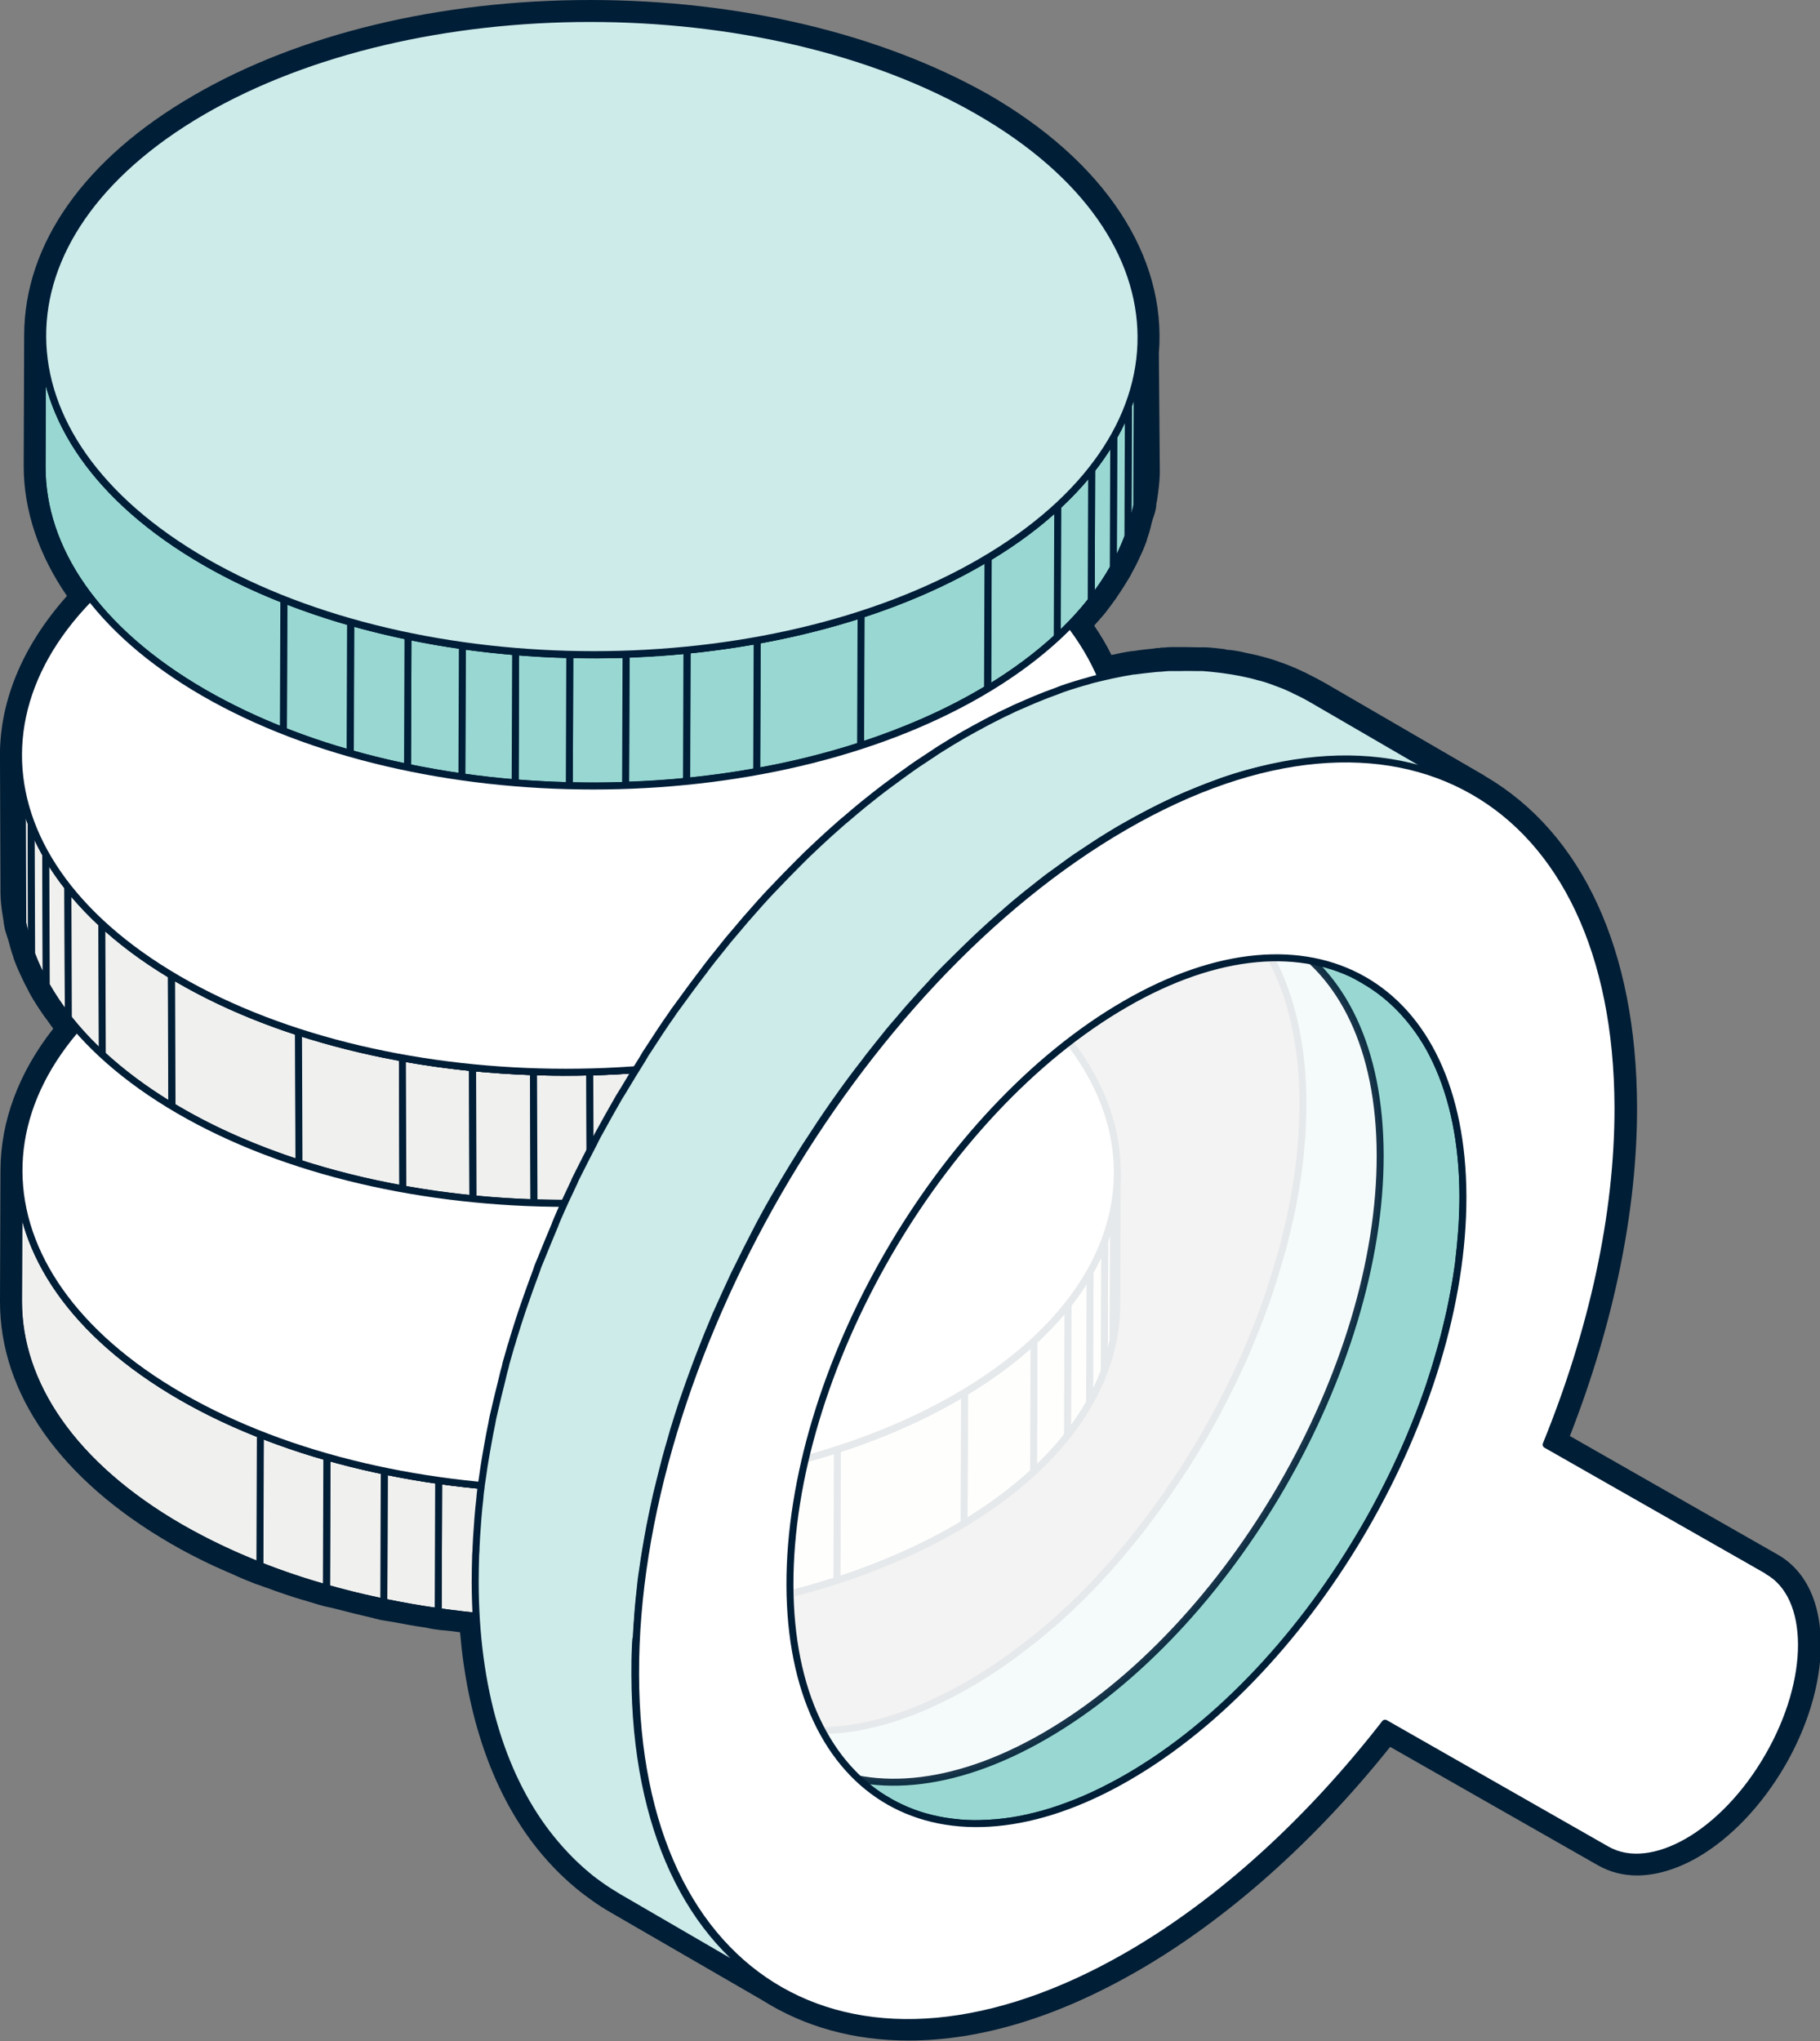 <?xml version="1.0" encoding="UTF-8"?>
<svg xmlns="http://www.w3.org/2000/svg" xmlns:xlink="http://www.w3.org/1999/xlink" viewBox="0 0 78.29 87.78">
  <rect x="0" y="0" width="78.29" height="87.78" fill="#808080" stroke="none"/>
  <clipPath id="a">
    <path d="m48.06 50.45-.02 5.64c0 3.48-2.3 6.95-6.87 9.61-9.19 5.34-24.15 5.34-33.41 0-4.66-2.69-6.98-6.22-6.97-9.74l.02-5.64c0 3.52 2.32 7.05 6.97 9.74 9.26 5.34 24.22 5.34 33.41 0 4.57-2.66 6.86-6.13 6.87-9.61z"></path>
  </clipPath>
  <clipPath id="b">
    <path d="m.8 32.5.02 5.64c0 3.48 2.3 6.95 6.87 9.61 9.19 5.34 24.15 5.34 33.41 0 4.66-2.69 6.98-6.22 6.97-9.74l-.02-5.64c0 3.52-2.32 7.05-6.97 9.74-9.26 5.34-24.22 5.34-33.41 0-4.57-2.66-6.86-6.13-6.87-9.61z"></path>
  </clipPath>
  <clipPath id="c">
    <path d="m49.08 14.55-.02 5.64c0 3.48-2.3 6.95-6.87 9.61-9.19 5.34-24.15 5.34-33.41 0-4.66-2.69-6.98-6.22-6.97-9.74l.02-5.64c0 3.52 2.32 7.05 6.97 9.74 9.26 5.34 24.22 5.34 33.41 0 4.57-2.66 6.86-6.13 6.87-9.61z"></path>
  </clipPath>
  <path d="m25.38.8c6.04 0 12.1 1.34 16.73 4.01 4.95 2.86 7.24 6.66 6.92 10.4l.04 4.98v.21c0 .33-.05.67-.1 1 0 .06-.02.11-.03.17s-.02.12-.03.19c-.03.16-.1.32-.14.48-.06.24-.12.47-.2.7-.02.05-.02.1-.04.15-.11.3-.25.6-.4.89-.03.06-.06.12-.09.18-.05.09-.09.18-.14.28-.16.28-.33.55-.52.82-.04.05-.08.11-.12.16-.1.14-.2.29-.32.43-.14.18-.3.36-.46.54-.05.06-.1.12-.16.18-.1.11-.2.21-.31.32.56.73 1 1.49 1.32 2.26.07-.02.15-.04.23-.05.1-.02.21-.05.31-.07.32-.07.64-.13.95-.18h.04c.29-.04.57-.08.86-.1.09 0 .19-.01.28-.02.13 0 .27-.02.4-.03h.21.27.11c.17 0 .34 0 .52.01h.21.08c.24.01.47.04.71.07.05 0 .11.02.16.02.14.02.27.04.41.06.07.01.15.03.22.04s.14.03.21.04c.24.05.47.11.7.17.01 0 .03 0 .04.01h.01c.24.07.47.15.7.23.06.02.13.05.19.07.07.03.15.06.23.09l.33.15c.05.02.1.04.14.07.2.09.39.19.58.3.04.02.08.04.12.07l6.87 3.99s-.02-.01-.04-.02c3.81 2.2 6.18 6.89 6.2 13.57.01 4.66-1.12 9.67-3.09 14.51l9.55 5.44c1.93 1.09 1.94 4.67.02 7.98-.95 1.65-2.21 2.93-3.46 3.65-.76.44-1.51.67-2.21.67-.46 0-.89-.1-1.27-.32l-9.54-5.44c-3.21 4.13-7 7.64-11.05 9.98-3.4 1.96-6.62 2.89-9.47 2.89-2.21 0-4.2-.56-5.88-1.62l-6.55-3.79c-.24-.14-.47-.29-.69-.44-.23-.16-.45-.32-.66-.5-.64-.53-1.23-1.14-1.75-1.84-1.71-2.27-2.78-5.4-3.01-9.29-.37-.04-.74-.08-1.1-.13-.18-.02-.37-.04-.56-.06-.17-.02-.33-.06-.5-.09-.42-.07-.84-.14-1.25-.22-.19-.04-.39-.06-.59-.1-.13-.03-.26-.07-.39-.1-.5-.11-.98-.23-1.47-.36-.2-.05-.41-.09-.61-.15-.11-.03-.22-.07-.33-.1-.17-.05-.33-.1-.5-.15-.49-.15-.97-.32-1.44-.49-.14-.05-.27-.1-.41-.15-.06-.02-.13-.05-.19-.07-.36-.14-.71-.31-1.07-.46-.2-.09-.41-.17-.61-.26-.6-.28-1.18-.58-1.73-.9-4.66-2.69-6.98-6.22-6.97-9.74l.02-5.64s0 .02 0 .03c0-2.1.84-4.2 2.5-6.12-.13-.15-.26-.29-.38-.44-.11-.14-.21-.29-.32-.43-.04-.05-.08-.11-.12-.16-.19-.27-.36-.54-.52-.82-.05-.09-.09-.18-.14-.28-.03-.06-.06-.12-.09-.18-.15-.3-.28-.59-.4-.89-.02-.05-.02-.1-.04-.15-.08-.23-.14-.47-.2-.7-.04-.16-.1-.32-.14-.48-.01-.06-.02-.12-.03-.19 0-.06-.02-.11-.03-.17-.05-.33-.09-.67-.1-1 0-.07 0-.14 0-.21l-.02-5.42c0 .15.01.29.03.44-.02-.22-.03-.44-.03-.66v.23c-.07-2.43.98-4.86 3.12-7.03-1.39-1.79-2.11-3.72-2.1-5.64l.02-5.64s0 .02 0 .03c0-3.49 2.28-6.98 6.86-9.64 4.61-2.69 10.65-4.03 16.69-4.03m0-.8c-6.45 0-12.52 1.46-17.08 4.12-4.67 2.71-7.25 6.37-7.26 10.29l-.02 5.64c0 1.89.64 3.81 1.86 5.58-1.95 2.19-2.95 4.63-2.88 7.11l.02 5.4v.23c0 .33.04.69.11 1.1l.03.19v.05c.02.05.02.1.03.15.02.12.06.25.1.37.02.05.03.1.05.15l.03.1c.06.22.12.45.2.67.01.05.03.11.05.16.11.3.25.6.43.97l.1.19.05.1c.03.07.07.14.11.21.15.27.34.56.56.88.03.04.05.08.08.11l.04.05.07.1c.08.11.15.21.23.32-1.49 1.9-2.26 3.98-2.27 6.08l-.02 5.64c-.01 3.98 2.61 7.69 7.37 10.44.55.32 1.15.63 1.79.93.13.06.26.12.4.18l.23.1.25.11c.28.13.56.25.85.36l.13.05.07.02c.09.03.18.07.27.1l.15.05c.48.18.98.35 1.48.5l.11.03c.13.04.27.08.4.12l.13.04c.07.02.14.04.21.06.12.04.25.06.38.09.08.02.16.04.25.06.58.15 1.06.27 1.5.37.05.01.1.02.15.04.08.02.16.04.25.06.12.02.24.04.36.06.08.01.16.03.24.04.42.08.85.16 1.28.22.07.01.14.02.2.04.1.02.2.04.31.05.11.02.23.03.34.04.08 0 .15.02.23.02.15.02.3.04.46.06.31 3.64 1.38 6.75 3.12 9.05.56.74 1.19 1.4 1.88 1.97.23.19.47.37.71.54s.49.33.75.48l6.55 3.79c1.81 1.14 3.93 1.73 6.28 1.73 3.1 0 6.42-1.01 9.87-3 3.83-2.21 7.58-5.54 10.85-9.63l8.95 5.1c.5.28 1.06.43 1.67.43.82 0 1.72-.27 2.61-.78 1.43-.83 2.76-2.23 3.76-3.95 1.35-2.34 1.85-4.88 1.34-6.79-.28-1.04-.85-1.82-1.66-2.28l-8.94-5.1c1.91-4.88 2.9-9.76 2.89-14.16-.02-6.71-2.33-11.75-6.52-14.21-.01 0-.03-.02-.04-.03l-6.87-3.99-.13-.07c-.21-.12-.42-.22-.63-.33l-.1-.05-.05-.02-.08-.04c-.09-.04-.19-.09-.28-.13-.06-.02-.11-.04-.17-.07l-.08-.03-.2-.08c-.25-.09-.5-.18-.75-.25 0 0-.06-.01-.07-.02-.24-.07-.49-.13-.75-.18l-.23-.05-.08-.02c-.05-.01-.11-.02-.16-.03-.12-.02-.24-.04-.36-.05h-.08s-.06-.02-.06-.02l-.12-.02c-.25-.03-.5-.06-.75-.07-.01 0-.07 0-.08 0h-.16s-.07 0-.07 0c-.18 0-.36-.01-.55-.01h-.12c-.1 0-.19 0-.28 0h-.07s-.1 0-.15 0c-.1 0-.2.01-.3.02h-.12s-.09.02-.09.02c-.07 0-.14 0-.21.02-.3.03-.6.06-.9.11h-.05c-.29.04-.59.1-.9.17-.21-.43-.46-.85-.74-1.26l.03-.04.07-.08c.14-.16.29-.32.42-.49l.27-.36.07-.1.04-.05s.06-.08.08-.12c.22-.32.4-.61.56-.88.04-.07.07-.14.11-.21l.05-.09.1-.19c.18-.37.32-.67.43-.97.02-.05.04-.11.05-.17.08-.22.14-.44.19-.67l.03-.1c.01-.05.03-.1.05-.15.04-.12.08-.25.1-.37.01-.05.02-.1.02-.15v-.05s.03-.14.03-.14c.07-.45.11-.81.12-1.15 0-.08 0-.15 0-.23l-.04-4.96c.34-4.19-2.33-8.24-7.32-11.12-4.62-2.61-10.7-4.07-17.15-4.07z" fill="#001e36"></path>
  <path d="m48.06 50.45-.02 5.64c0 3.48-2.3 6.95-6.87 9.61-9.19 5.34-24.15 5.34-33.41 0-4.66-2.69-6.98-6.22-6.97-9.74l.02-5.64c0 3.52 2.32 7.05 6.97 9.74 9.26 5.34 24.22 5.34 33.41 0 4.57-2.66 6.86-6.13 6.87-9.61z" fill="#f0f0ee"></path>
  <g style="clip-path:url(#a);fill:#f0f0ee;stroke:#001e36;stroke-linecap:round;stroke-linejoin:round;stroke-width:.3">
    <path d="m48.06 50.45-.02 5.64v.21l.02-5.64c0-.07 0-.14 0-.21"></path>
    <path d="m48.06 50.66-.02 5.64c-.01.45-.06.91-.15 1.36l.02-5.64c.09-.45.14-.9.15-1.36"></path>
    <path d="m47.9 52.01-.02 5.64c-.09.45-.22.89-.38 1.33l.02-5.64c.17-.44.29-.88.38-1.33"></path>
    <path d="m47.52 53.34-.02 5.64c-.17.45-.38.9-.63 1.34l.02-5.64c.25-.44.46-.89.63-1.34"></path>
    <path d="m46.89 54.69-.02 5.64c-.27.48-.59.95-.95 1.41l.02-5.64c.36-.46.68-.93.95-1.41"></path>
    <path d="m45.94 56.1-.02 5.64c-.42.54-.91 1.07-1.47 1.58l.02-5.64c.55-.51 1.04-1.04 1.47-1.58"></path>
    <path d="m44.48 57.67-.02 5.64c-.85.78-1.84 1.53-2.99 2.22l.02-5.64c1.15-.69 2.15-1.43 2.99-2.22"></path>
    <path d="m41.49 59.89-.02 5.64c-.1.06-.19.11-.29.17-1.57.92-3.32 1.67-5.18 2.28l.02-5.64c1.86-.6 3.6-1.36 5.18-2.28.1-.06.19-.11.29-.17"></path>
    <path d="m36.02 62.33-.02 5.64c-1.43.46-2.93.84-4.47 1.11l.02-5.64c1.54-.28 3.04-.65 4.47-1.11"></path>
    <path d="m31.55 63.45-.02 5.64c-.99.18-2 .32-3.01.42l.02-5.64c1.02-.1 2.02-.24 3.01-.42"></path>
    <path d="m28.54 63.87-.02 5.64c-.87.09-1.74.14-2.62.17l.02-5.64c.88-.03 1.75-.09 2.62-.17"></path>
    <path d="m25.91 64.04-.02 5.64c-.81.03-1.61.03-2.42.01l.02-5.64c.81.02 1.61.02 2.42-.01"></path>
    <path d="m23.49 64.05-.02 5.64c-.78-.02-1.55-.06-2.33-.12l.02-5.64c.77.06 1.55.11 2.33.12"></path>
    <path d="m21.17 63.93-.02 5.64c-.77-.06-1.54-.15-2.3-.26l.02-5.64c.76.11 1.53.19 2.3.26"></path>
    <path d="m18.87 63.67-.02 5.64c-.79-.11-1.57-.25-2.34-.41l.02-5.64c.77.16 1.55.3 2.34.41"></path>
    <path d="m16.53 63.26-.02 5.64c-.84-.17-1.66-.37-2.46-.6l.02-5.64c.81.23 1.63.43 2.46.6"></path>
    <path d="m14.06 62.66-.02 5.64c-.99-.28-1.94-.6-2.87-.97l.02-5.64c.92.36 1.88.69 2.87.97"></path>
    <path d="m11.2 61.69-.02 5.64c-1.2-.47-2.34-1.02-3.41-1.63-4.66-2.69-6.98-6.22-6.97-9.74l.02-5.64c0 3.52 2.32 7.05 6.97 9.74 1.07.62 2.21 1.16 3.41 1.63"></path>
  </g>
  <path d="m48.06 50.45-.02 5.64c0 3.48-2.3 6.95-6.87 9.61-9.19 5.34-24.15 5.34-33.41 0-4.66-2.69-6.98-6.22-6.97-9.74l.02-5.64c0 3.52 2.32 7.05 6.97 9.74 9.26 5.34 24.22 5.34 33.41 0 4.57-2.66 6.86-6.13 6.87-9.61z" fill="none" stroke="#001e36" stroke-linecap="round" stroke-linejoin="round" stroke-width=".3"></path>
  <path d="m41.09 40.71c9.26 5.34 9.3 14.01.11 19.35s-24.15 5.34-33.41 0c-9.26-5.34-9.3-14.01-.11-19.35 9.2-5.34 24.15-5.34 33.41 0z" fill="#fff" stroke="#001e36" stroke-linecap="round" stroke-linejoin="round" stroke-width=".3"></path>
  <path d="m.8 32.5.02 5.64c0 3.48 2.3 6.95 6.87 9.61 9.19 5.34 24.15 5.34 33.41 0 4.66-2.69 6.98-6.22 6.97-9.74l-.02-5.64c0 3.52-2.32 7.05-6.97 9.74-9.26 5.34-24.22 5.34-33.41 0-4.57-2.66-6.86-6.13-6.87-9.61z" fill="#f0f0ee"></path>
  <g style="clip-path:url(#b);fill:#f0f0ee;stroke:#001e36;stroke-linecap:round;stroke-linejoin:round;stroke-width:.3">
    <path d="m.8 32.5.02 5.64v.21l-.02-5.64c0-.07 0-.14 0-.21"></path>
    <path d="m.8 32.71.02 5.64c.01.45.06.91.15 1.36l-.02-5.64c-.09-.45-.14-.9-.15-1.36"></path>
    <path d="m.96 34.06.02 5.64c.09.45.22.89.38 1.33l-.02-5.64c-.17-.44-.29-.88-.38-1.33"></path>
    <path d="m1.34 35.39.02 5.64c.17.45.38.9.63 1.34l-.02-5.64c-.25-.44-.46-.89-.63-1.34"></path>
    <path d="m1.97 36.73.02 5.64c.27.48.59.95.95 1.41l-.02-5.64c-.36-.46-.68-.93-.95-1.41"></path>
    <path d="m2.92 38.15.02 5.64c.42.54.91 1.07 1.47 1.58l-.02-5.64c-.55-.51-1.04-1.04-1.47-1.58"></path>
    <path d="m4.38 39.72.02 5.64c.85.78 1.84 1.53 2.99 2.22l-.02-5.64c-1.15-.69-2.15-1.43-2.99-2.22"></path>
    <path d="m7.38 41.94.02 5.64c.1.06.19.11.29.17 1.57.92 3.32 1.67 5.18 2.28l-.02-5.64c-1.86-.6-3.6-1.36-5.18-2.28-.1-.06-.19-.11-.29-.17"></path>
    <path d="m12.84 44.38.02 5.64c1.43.46 2.93.84 4.47 1.11l-.02-5.64c-1.54-.28-3.04-.65-4.47-1.11"></path>
    <path d="m17.31 45.5.02 5.64c.99.18 2 .32 3.01.42l-.02-5.64c-1.02-.1-2.02-.24-3.01-.42"></path>
    <path d="m20.33 45.92.02 5.64c.87.09 1.74.14 2.62.17l-.02-5.64c-.88-.03-1.75-.09-2.62-.17"></path>
    <path d="m22.95 46.09.02 5.64c.81.03 1.61.03 2.42.01l-.02-5.64c-.81.02-1.61.02-2.42-.01"></path>
    <path d="m25.37 46.1.02 5.64c.78-.02 1.55-.06 2.33-.12l-.02-5.64c-.77.06-1.55.11-2.33.12"></path>
    <path d="m27.7 45.98.02 5.64c.77-.06 1.54-.15 2.3-.26l-.02-5.64c-.76.11-1.53.19-2.3.26"></path>
    <path d="m29.99 45.72.02 5.64c.79-.11 1.57-.25 2.34-.41l-.02-5.64c-.77.16-1.55.3-2.34.41"></path>
    <path d="m32.33 45.31.02 5.64c.84-.17 1.66-.37 2.46-.6l-.02-5.64c-.81.23-1.63.43-2.46.6"></path>
    <path d="m34.8 44.71.02 5.64c.99-.28 1.94-.6 2.87-.97l-.02-5.64c-.92.36-1.88.69-2.87.97"></path>
    <path d="m37.67 43.74.02 5.64c1.2-.47 2.34-1.02 3.41-1.63 4.66-2.69 6.98-6.22 6.97-9.74l-.02-5.64c0 3.52-2.32 7.05-6.97 9.74-1.07.62-2.21 1.16-3.41 1.63"></path>
  </g>
  <path d="m.8 32.5.02 5.64c0 3.48 2.3 6.95 6.87 9.61 9.19 5.34 24.15 5.34 33.41 0 4.66-2.69 6.98-6.22 6.97-9.74l-.02-5.64c0 3.52-2.32 7.05-6.97 9.74-9.26 5.34-24.22 5.34-33.41 0-4.57-2.66-6.86-6.13-6.87-9.61z" fill="none" stroke="#001e36" stroke-linecap="round" stroke-linejoin="round" stroke-width=".3"></path>
  <path d="m7.77 22.76c-9.26 5.34-9.3 14.01-.11 19.35s24.15 5.34 33.41 0 9.3-14.01.11-19.35-24.15-5.34-33.41 0z" fill="#fff" stroke="#001e36" stroke-linecap="round" stroke-linejoin="round" stroke-width=".3"></path>
  <path d="m49.08 14.55-.02 5.64c0 3.48-2.3 6.95-6.87 9.61-9.19 5.34-24.15 5.34-33.41 0-4.66-2.69-6.98-6.22-6.97-9.74l.02-5.64c0 3.52 2.32 7.05 6.97 9.74 9.26 5.34 24.22 5.34 33.41 0 4.57-2.66 6.86-6.13 6.87-9.61z" fill="#99d8d2"></path>
  <g stroke-width=".3">
    <g clip-path="url(#c)" fill="#99d8d2" stroke="#001e38" stroke-linecap="round" stroke-linejoin="round">
      <path d="m49.08 14.55-.02 5.64v.21l.02-5.64c0-.07 0-.14 0-.21"></path>
      <path d="m49.08 14.75-.02 5.64c-.01.45-.06.91-.15 1.36l.02-5.64c.09-.45.14-.9.15-1.36"></path>
      <path d="m48.92 16.11-.02 5.64c-.09.45-.22.89-.38 1.33l.02-5.64c.17-.44.29-.88.38-1.33"></path>
      <path d="m48.54 17.44-.02 5.64c-.17.45-.38.9-.63 1.34l.02-5.64c.25-.44.46-.89.63-1.34"></path>
      <path d="m47.91 18.78-.02 5.64c-.27.48-.59.95-.95 1.41l.02-5.64c.36-.46.68-.93.95-1.41"></path>
      <path d="m46.96 20.19-.02 5.64c-.42.54-.91 1.07-1.47 1.58l.02-5.64c.55-.51 1.04-1.04 1.47-1.58"></path>
      <path d="m45.5 21.77-.02 5.64c-.85.78-1.84 1.53-2.99 2.22l.02-5.64c1.15-.69 2.15-1.43 2.99-2.22"></path>
      <path d="m42.5 23.98-.02 5.64c-.1.06-.19.11-.29.17-1.57.92-3.32 1.67-5.18 2.28l.02-5.64c1.86-.6 3.6-1.36 5.18-2.28.1-.06.19-.11.29-.17"></path>
      <path d="m37.04 26.43-.02 5.64c-1.43.46-2.93.84-4.47 1.11l.02-5.64c1.54-.28 3.04-.65 4.47-1.11"></path>
      <path d="m32.57 27.54-.02 5.64c-.99.18-2 .32-3.01.42l.02-5.64c1.02-.1 2.02-.24 3.01-.42"></path>
      <path d="m29.55 27.96-.02 5.64c-.87.09-1.74.14-2.62.17l.02-5.64c.88-.03 1.75-.09 2.62-.17"></path>
      <path d="m26.93 28.14-.02 5.64c-.81.03-1.61.03-2.42.01l.02-5.64c.81.02 1.61.02 2.42-.01"></path>
      <path d="m24.51 28.15-.02 5.64c-.78-.02-1.55-.06-2.33-.12l.02-5.64c.77.06 1.55.11 2.33.12"></path>
      <path d="m22.18 28.03-.02 5.64c-.77-.06-1.54-.15-2.3-.26l.02-5.64c.76.11 1.53.19 2.3.26"></path>
      <path d="m19.89 27.77-.02 5.64c-.79-.11-1.57-.25-2.34-.41l.02-5.64c.77.16 1.55.3 2.34.41"></path>
      <path d="m17.55 27.36-.02 5.64c-.84-.17-1.66-.37-2.46-.6l.02-5.64c.81.23 1.63.43 2.46.6"></path>
      <path d="m15.08 26.76-.02 5.64c-.99-.28-1.94-.6-2.87-.97l.02-5.64c.92.36 1.88.69 2.87.97"></path>
      <path d="m12.21 25.79-.02 5.64c-1.2-.47-2.34-1.02-3.41-1.63-4.66-2.69-6.98-6.22-6.97-9.74l.02-5.64c0 3.52 2.32 7.05 6.97 9.74 1.07.62 2.21 1.16 3.41 1.63"></path>
    </g>
    <path d="m49.08 14.55-.02 5.64c0 3.48-2.3 6.95-6.87 9.61-9.19 5.34-24.15 5.34-33.41 0-4.66-2.69-6.98-6.22-6.97-9.74l.02-5.64c0 3.52 2.32 7.05 6.97 9.74 9.26 5.34 24.22 5.34 33.41 0 4.57-2.66 6.86-6.13 6.87-9.61z" fill="none" stroke="#001e38" stroke-linecap="round" stroke-linejoin="round"></path>
    <path d="m42.11 4.8c9.26 5.34 9.3 14.01.11 19.35s-24.15 5.34-33.41 0c-9.26-5.34-9.3-14-.11-19.35 9.2-5.34 24.15-5.34 33.41 0z" fill="#ccebe9" stroke="#001e38" stroke-linecap="round" stroke-linejoin="round"></path>
    <path d="m62.62 55.15c.03-.19.06-.39.09-.58.01-.09.03-.18.04-.28 0-.02 0-.05 0-.07.05-.42.09-.83.12-1.24 0-.09.01-.17.02-.26.02-.42.04-.84.04-1.26 0-2.28-.41-4.22-1.14-5.79-.18-.39-.38-.76-.61-1.1-.11-.17-.23-.34-.35-.49-.6-.79-1.32-1.43-2.13-1.9l-6.87-3.99c2.6 1.51 4.21 4.72 4.22 9.28 0 .41-.02.83-.04 1.26 0 .09 0 .18-.02.26-.03.41-.07.82-.12 1.24-.01.12-.03.23-.05.35-.03.19-.06.39-.09.58-.02.13-.05.26-.07.39-.03.19-.07.38-.11.57-.03.15-.06.3-.1.45-.03.13-.06.25-.09.38-.04.17-.08.33-.12.5-.03.12-.06.25-.1.37-.03.1-.06.2-.09.3-.12.42-.24.83-.38 1.25-.01.03-.02.06-.03.1-.13.4-.28.8-.43 1.21-.04.1-.08.2-.12.3-.13.34-.27.68-.41 1.01-.02.05-.04.1-.06.15-.16.37-.33.74-.51 1.11-.05.1-.09.19-.14.29-.14.29-.29.58-.44.87-.05.09-.09.18-.14.27-.19.36-.39.72-.6 1.08-.04.07-.08.13-.12.2-.18.31-.37.62-.56.92-.06.09-.11.18-.17.27-.24.37-.48.73-.73 1.09-.04.05-.08.11-.11.16-.26.37-.53.73-.8 1.09-.04.05-.07.1-.11.15-.34.44-.7.88-1.06 1.3-.05.06-.1.11-.14.17-.22.25-.45.5-.68.75-.01.02-.03.03-.04.05-.24.26-.49.51-.74.76-.16.16-.32.31-.48.47-.04.04-.08.08-.13.12-.21.2-.42.39-.64.58-.06.05-.12.1-.18.15-.16.14-.32.27-.48.4-.08.07-.16.13-.24.19-.14.11-.28.22-.43.33-.09.07-.17.13-.26.2-.14.11-.28.21-.43.31-.09.06-.17.12-.26.18-.15.11-.31.21-.47.31-.07.05-.15.1-.22.14-.23.15-.46.29-.69.42-.31.18-.61.34-.92.49-.09.04-.17.09-.26.13-.23.11-.46.22-.69.32-.08.03-.16.07-.24.1-.22.09-.43.17-.64.24-.05.02-.1.04-.16.06-.26.09-.52.17-.78.24-.15.04-.3.08-.45.11-.07.02-.14.04-.21.05-.22.05-.44.09-.65.12 0 0-.01 0-.02 0-.2.03-.39.05-.59.07-.06 0-.13 0-.19.01-.12 0-.24.02-.36.02-.28.01-.56 0-.84 0-.05 0-.09 0-.14-.01-.22-.02-.44-.04-.65-.08-.07-.01-.13-.02-.2-.03-.25-.05-.49-.1-.72-.17-.01 0-.02 0-.03-.01-.22-.07-.44-.14-.65-.23-.06-.03-.12-.05-.19-.08-.18-.08-.36-.17-.53-.26-.06-.03-.12-.06-.17-.09l6.87 3.99s.05.03.08.05.06.03.09.05c.17.09.35.18.53.26.03.01.07.03.1.05l.09.03c.21.09.43.16.65.23h.03c.23.07.48.12.72.17.03 0 .06.01.08.02.04 0 .08 0 .12.01.21.03.43.06.65.08.04 0 .07.01.11.01h.04c.27.02.55.02.84 0h.08c.09 0 .18-.01.27-.02.06 0 .13 0 .19-.01.19-.02.39-.04.59-.07h.02c.21-.03.43-.07.65-.12.07-.01.14-.03.21-.05.14-.03.27-.06.41-.1.01 0 .03 0 .04-.01.26-.07.52-.15.78-.24.05-.02.1-.04.16-.06.21-.08.43-.16.64-.24.03-.01.06-.02.08-.03.05-.02.11-.05.16-.07.23-.1.46-.2.69-.32.09-.04.17-.08.26-.13.3-.15.61-.31.92-.49.23-.13.46-.28.69-.42.07-.05.15-.1.22-.14.16-.1.31-.2.47-.31.09-.06.17-.12.26-.18.14-.1.29-.2.43-.31.09-.06.17-.13.26-.19.14-.11.29-.22.43-.33.08-.06.16-.13.24-.19.16-.13.32-.27.48-.4.06-.05.12-.1.18-.15.22-.19.43-.38.64-.58.04-.04.08-.08.12-.12.14-.14.29-.27.43-.41.02-.02.04-.04.06-.06.25-.25.5-.5.74-.76.02-.02.03-.03.05-.05.23-.24.45-.49.67-.74.02-.02.04-.05.07-.07.03-.03.05-.07.08-.1.36-.42.72-.85 1.06-1.3.01-.01.02-.03.03-.04.03-.03.05-.07.08-.11.27-.36.54-.72.8-1.09.03-.04.05-.07.08-.11.01-.02.02-.03.03-.05.25-.36.49-.72.73-1.09.02-.04.05-.07.07-.11.03-.05.06-.11.1-.16.19-.3.38-.61.56-.92.03-.05.06-.09.09-.14.01-.02.02-.04.03-.05.21-.36.41-.71.6-1.08.02-.03.03-.06.05-.09.03-.06.06-.12.09-.18.15-.29.3-.58.44-.87.03-.06.06-.12.09-.18.02-.04.03-.07.05-.11.18-.37.35-.74.51-1.11 0-.01.01-.02.02-.04.02-.04.03-.08.05-.12.14-.34.28-.67.41-1.01.02-.06.05-.11.07-.16s.03-.09.05-.14c.15-.4.3-.8.43-1.2v-.02c0-.02.01-.05.02-.07.14-.41.26-.83.38-1.25.01-.05.03-.1.05-.16.01-.05.02-.1.04-.15.03-.12.07-.25.1-.37.04-.17.08-.33.12-.5.03-.13.06-.25.09-.38.02-.09.04-.18.06-.26.01-.06.02-.12.04-.19.04-.19.07-.38.11-.57.02-.13.05-.26.07-.39z" fill="#99d8d2" stroke="#001e38" stroke-linecap="round" stroke-linejoin="round"></path>
    <path d="m27.37 70.48c.01-.27.03-.54.05-.82.01-.14.02-.28.03-.42.02-.27.05-.54.08-.81.01-.13.03-.26.04-.39.02-.19.05-.38.08-.57.04-.28.08-.57.13-.85.03-.19.07-.38.1-.57.05-.28.1-.55.16-.83.05-.22.09-.44.14-.66.04-.19.08-.37.13-.56.06-.24.12-.48.18-.72.05-.18.09-.36.14-.55.08-.29.16-.58.25-.88.03-.11.06-.22.09-.32.12-.4.25-.8.38-1.2.2-.59.41-1.17.63-1.76.06-.15.11-.29.17-.44.19-.49.39-.99.6-1.48.03-.08.06-.15.1-.23.24-.54.49-1.08.74-1.62.07-.14.14-.28.21-.42.21-.43.42-.85.64-1.27.07-.13.13-.26.2-.39.28-.53.57-1.05.88-1.57.06-.1.12-.19.17-.29.27-.45.54-.9.82-1.34.08-.13.16-.26.25-.39.35-.54.7-1.07 1.07-1.6.06-.08.11-.16.17-.24.38-.54.77-1.07 1.18-1.59.06-.08.12-.16.18-.24.13-.16.25-.32.38-.48.16-.2.32-.4.48-.6.13-.16.27-.32.4-.47.16-.18.31-.37.47-.55.33-.37.66-.74 1-1.1.02-.02.03-.04.05-.06.35-.38.71-.74 1.08-1.1.23-.23.46-.45.7-.68.06-.06.13-.12.19-.18.31-.29.62-.57.93-.84.08-.07.17-.14.25-.22.23-.2.46-.4.7-.59.12-.1.23-.19.35-.28.21-.17.42-.33.62-.49.13-.1.25-.19.38-.28.21-.15.42-.3.62-.45.12-.09.25-.18.37-.26.23-.15.45-.3.68-.45.11-.07.21-.14.32-.21.34-.21.67-.42 1.01-.61.33-.19.65-.36.97-.53.08-.04.17-.09.25-.13.29-.15.58-.29.86-.42.03-.02.07-.03.1-.05.3-.14.59-.26.89-.38.31-.13.63-.25.93-.36.08-.03.15-.06.23-.09.38-.13.76-.25 1.14-.35.22-.06.44-.11.66-.16.1-.02.2-.05.31-.07.32-.07.64-.13.96-.18h.04c.29-.04.57-.08.85-.1.09 0 .19-.01.28-.02.2-.01.41-.03.61-.03h.27.62.21c.27.01.53.04.79.07.05 0 .11.02.16.02.21.03.42.06.63.1.07.01.14.03.21.04.24.05.47.11.7.17.01 0 .03 0 .04.01.24.07.48.15.71.24.06.02.13.05.19.07.19.07.38.15.56.24.05.02.1.04.14.07.24.11.47.24.7.37l-6.87-3.99s-.08-.04-.12-.07c-.19-.11-.39-.21-.58-.3-.05-.02-.1-.04-.14-.07-.11-.05-.22-.1-.33-.15-.07-.03-.15-.06-.23-.09-.06-.02-.12-.05-.19-.07-.23-.09-.46-.17-.7-.23 0 0 0 0-.01 0s-.03 0-.04-.01c-.23-.07-.46-.12-.7-.17-.07-.01-.14-.03-.21-.04s-.15-.03-.22-.04c-.13-.02-.27-.04-.41-.06-.05 0-.11-.02-.16-.02-.23-.03-.47-.05-.71-.07-.03 0-.06 0-.08 0-.07 0-.14 0-.21 0-.21 0-.41-.01-.63 0-.09 0-.18 0-.27 0-.07 0-.14 0-.21 0-.13 0-.27.02-.4.03-.09 0-.19.01-.28.02-.28.03-.57.06-.86.1-.01 0-.02 0-.04 0-.31.05-.63.11-.95.18-.1.02-.2.05-.31.07-.2.05-.4.09-.6.15-.02 0-.04.01-.06.02-.38.1-.76.22-1.14.35-.08.03-.15.06-.23.09-.31.11-.62.23-.93.36-.04.02-.08.03-.12.05-.25.11-.51.22-.76.33-.03.02-.07.03-.1.05-.29.13-.57.27-.86.42-.08.04-.17.09-.25.13-.32.17-.65.35-.97.53-.34.2-.68.4-1.01.61-.11.07-.22.14-.32.21-.23.15-.45.3-.68.45-.13.09-.25.17-.37.26-.21.15-.42.3-.62.45-.13.09-.25.19-.38.28-.21.16-.42.32-.63.49-.12.09-.23.19-.35.28-.23.19-.47.39-.7.59-.09.07-.17.14-.26.22-.31.27-.63.56-.93.84-.06.06-.13.12-.19.18-.21.19-.41.39-.61.59-.03.03-.06.06-.09.09-.36.36-.72.73-1.08 1.11-.02.02-.03.04-.05.05-.34.36-.67.73-1 1.11-.03.04-.06.07-.09.1-.13.15-.25.3-.38.45-.13.16-.27.31-.4.47-.16.2-.32.4-.48.6-.13.16-.26.32-.38.48-.02.03-.05.06-.07.09-.04.05-.07.1-.11.15-.4.52-.79 1.05-1.18 1.59-.04.05-.08.11-.12.16-.02.03-.03.05-.05.08-.37.52-.72 1.06-1.07 1.6-.03.05-.07.1-.1.15-.05.08-.09.16-.14.24-.28.44-.55.89-.82 1.34-.04.07-.09.14-.13.21-.02.03-.03.05-.05.08-.3.52-.59 1.04-.88 1.57-.02.04-.05.08-.07.13-.05.09-.09.17-.13.26-.22.42-.44.85-.65 1.27-.04.09-.09.17-.13.26-.03.05-.05.11-.07.16-.26.54-.51 1.08-.74 1.62 0 .02-.02.03-.02.05-.03.06-.05.12-.07.18-.21.49-.41.99-.61 1.48-.03.08-.07.16-.1.24-.03.07-.05.13-.07.2-.22.59-.43 1.17-.63 1.76 0 .01 0 .02-.01.03-.13.39-.25.77-.37 1.16-.03.11-.06.22-.1.33-.06.22-.13.44-.19.66-.02.07-.04.14-.05.21-.05.18-.1.36-.14.55-.06.24-.12.48-.18.73-.04.18-.09.37-.13.55-.03.13-.06.26-.09.39-.02.09-.03.18-.05.27-.06.28-.11.55-.16.83-.03.19-.07.38-.1.57-.05.28-.09.57-.13.85-.02.13-.04.27-.06.4 0 .06-.01.11-.02.17-.02.13-.03.26-.04.39-.03.27-.06.54-.08.81-.01.14-.02.28-.03.42-.02.27-.04.55-.05.82 0 .12-.01.24-.02.37-.01.39-.02.78-.02 1.16.01 4.58 1.13 8.22 3.06 10.77.53.69 1.11 1.31 1.75 1.84.21.18.43.34.66.5s.46.3.69.44l6.87 3.99c-3.79-2.2-6.14-6.89-6.16-13.55 0-.38 0-.77.02-1.16 0-.12.01-.24.02-.37z" fill="#ccebe9" stroke="#001e38" stroke-linecap="round" stroke-linejoin="round"></path>
    <path d="m44.94 74.66c8-4.62 14.45-15.8 14.43-24.99s-6.53-12.89-14.52-8.27c-7.99 4.61-14.45 15.8-14.43 24.99.03 9.19 6.53 12.89 14.52 8.27" fill="#fff" opacity=".9" stroke="#001e36" stroke-miterlimit="10"></path>
    <path d="m76.04 67.57c1.93 1.09 1.94 4.67.02 7.98-.95 1.65-2.21 2.93-3.46 3.65s-2.51.9-3.48.35l-9.54-5.44c-3.21 4.13-7 7.64-11.05 9.98-11.66 6.73-21.16 1.33-21.19-12.08-.04-13.4 9.39-29.74 21.06-36.47 11.67-6.74 21.16-1.33 21.2 12.08.01 4.66-1.12 9.67-3.09 14.51l9.55 5.44zm-27.54 8.87c8-4.62 14.45-15.8 14.43-24.99-.03-9.18-6.53-12.89-14.52-8.27-7.99 4.61-14.45 15.8-14.43 24.99.03 9.19 6.53 12.89 14.52 8.27" fill="#fff" stroke="#001e36" stroke-linecap="round" stroke-linejoin="round"></path>
  </g>
</svg>

